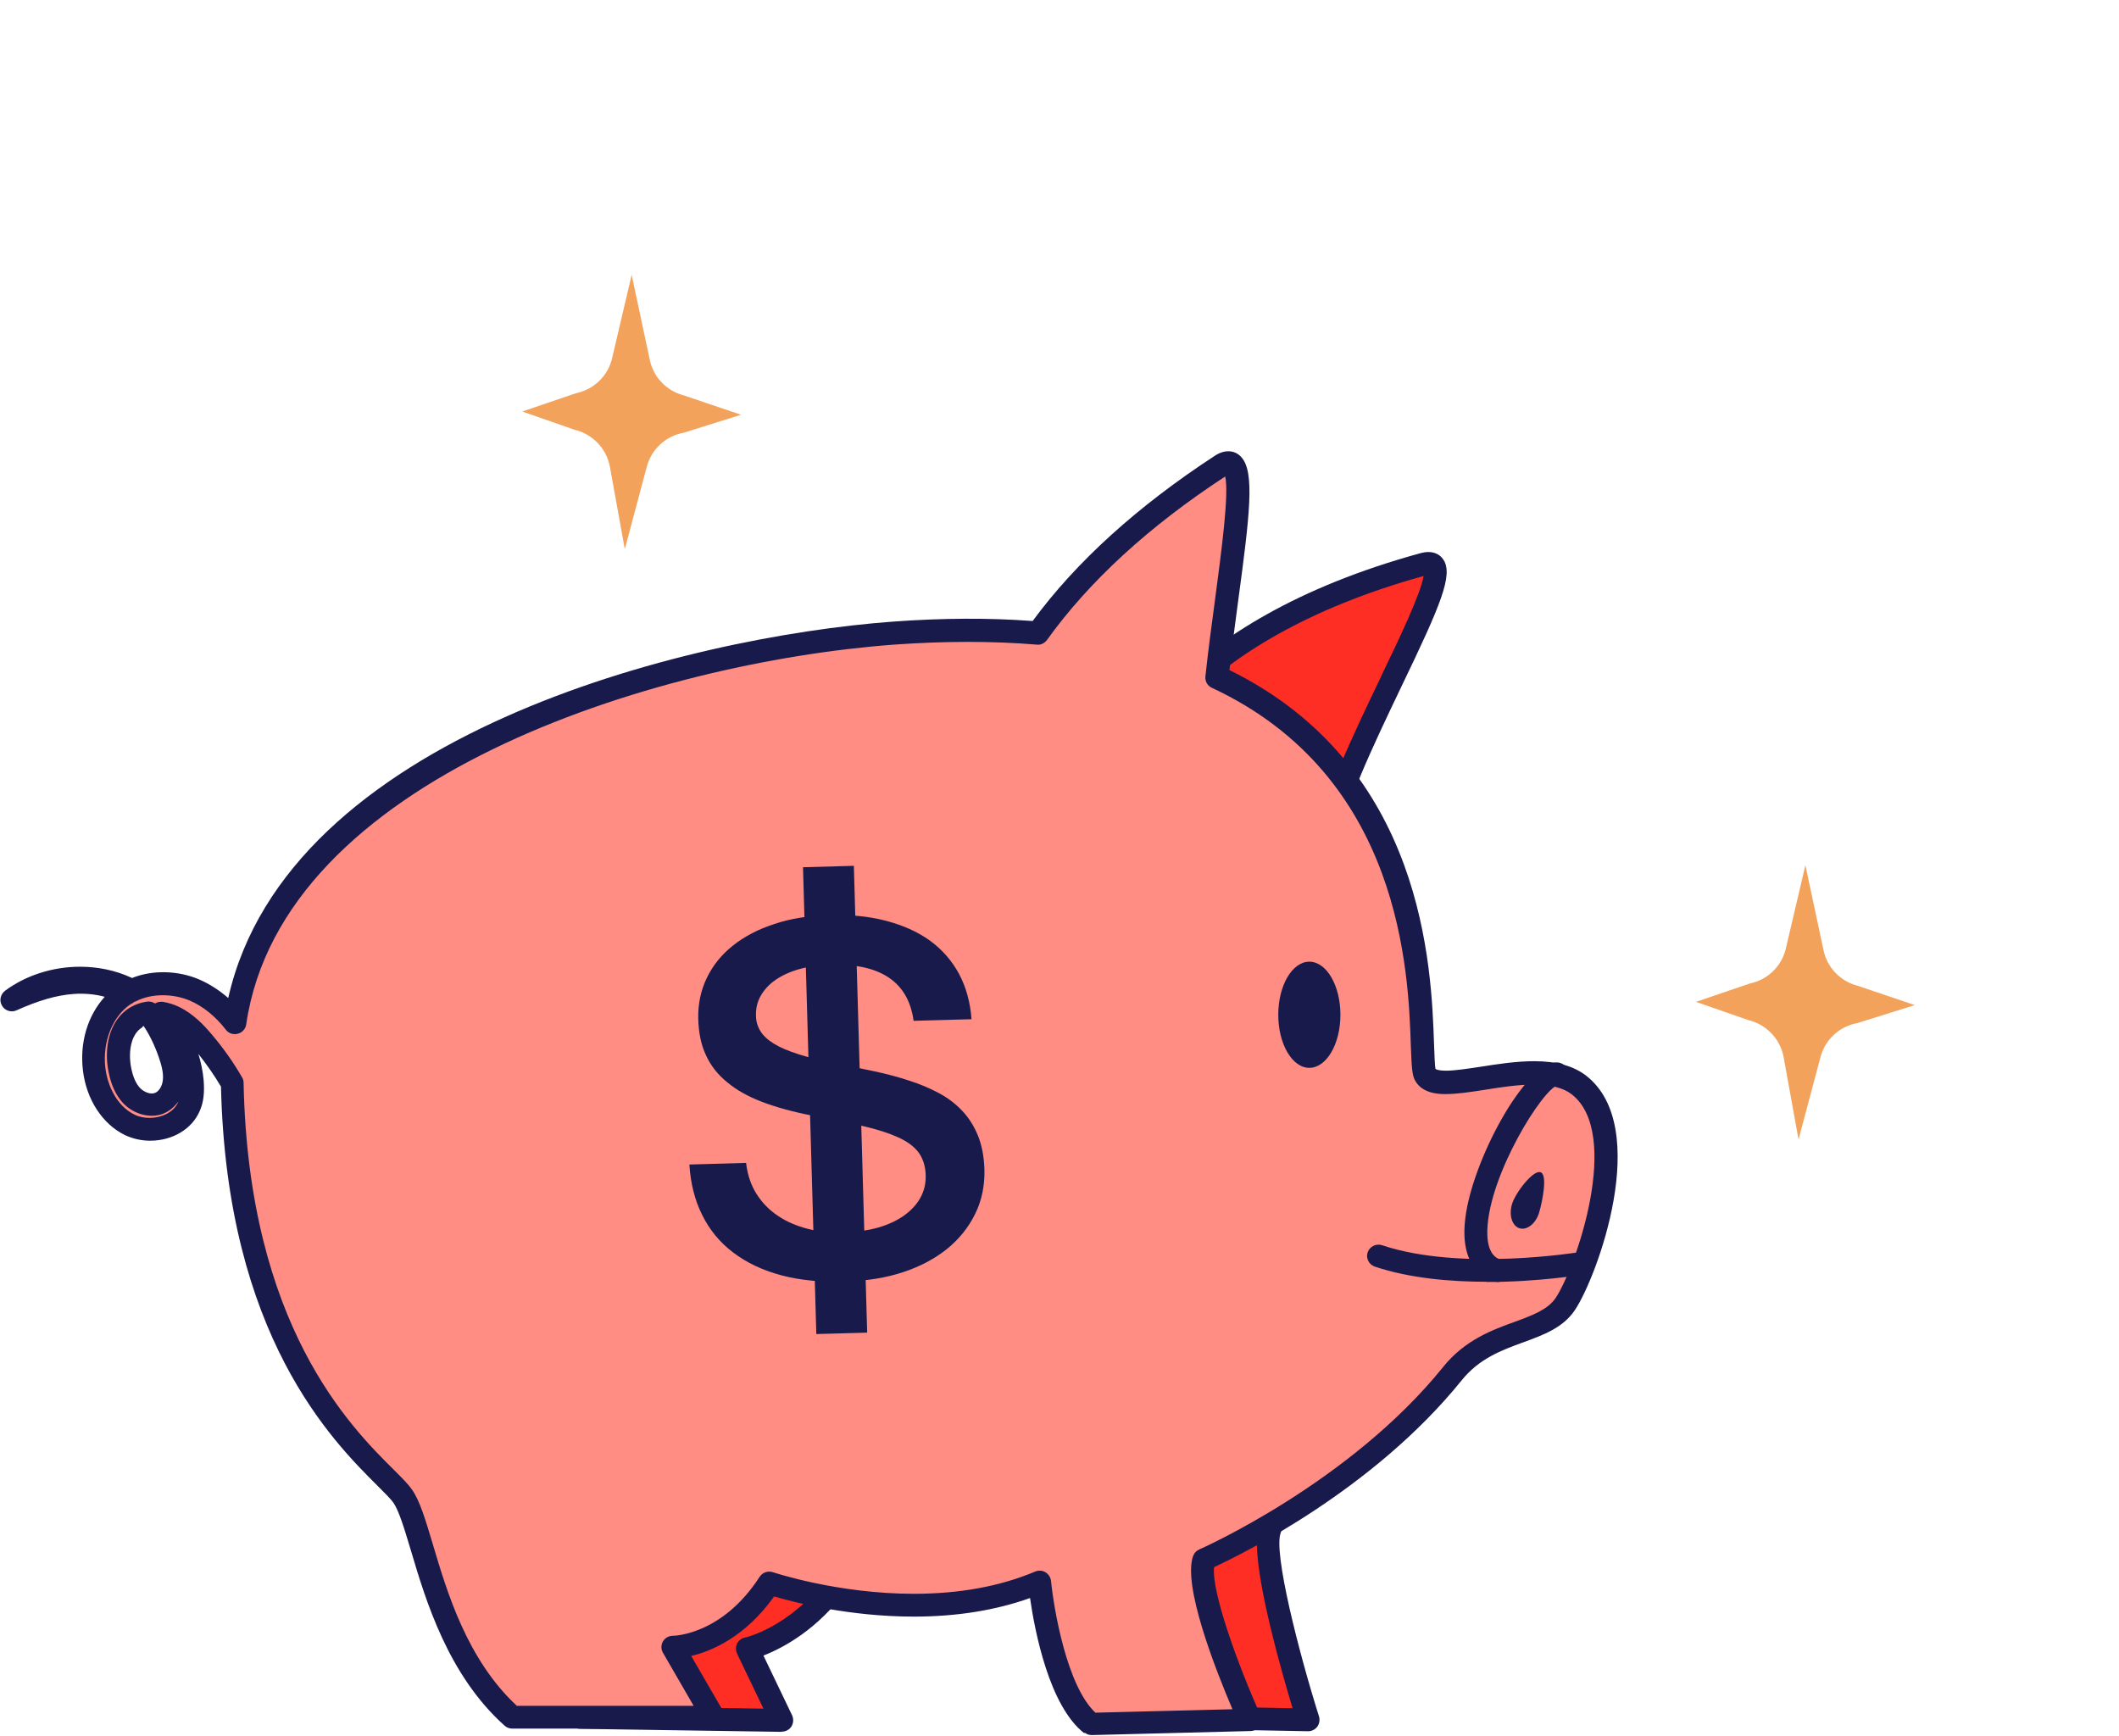 <?xml version="1.0" encoding="UTF-8"?><svg id="_圖層_1" xmlns="http://www.w3.org/2000/svg" xmlns:xlink="http://www.w3.org/1999/xlink" viewBox="0 0 105 86"><defs><style>.cls-1{fill:#4a253f;}.cls-1,.cls-2,.cls-3,.cls-4,.cls-5,.cls-6,.cls-7{stroke-width:0px;}.cls-8{clip-path:url(#clippath);}.cls-2{fill:none;}.cls-3{fill:#191a4c;}.cls-4{fill:#a21c1c;}.cls-5{fill:#f2a25a;}.cls-6{fill:#ff2e24;}.cls-7{fill:#ff8d84;}</style><clipPath id="clippath"><rect class="cls-2" width="105" height="86"/></clipPath></defs><g class="cls-8"><path class="cls-6" d="M65.65,42.23s-8.64,4.92-10.54,2.9c-1.9-2.02-.92-12.71,15.47-17.19,2.5-.68-4.33,9.61-4.93,14.28h0Z"/><path class="cls-3" d="M54.69,45.51c-.93-.98-1.12-3.15-.48-5.4.77-2.7,3.88-9.34,16.21-12.71.49-.13.89,0,1.11.34.48.76-.14,2.23-2.06,6.22-1.4,2.93-3,6.25-3.26,8.34-.02.17-.13.33-.28.42-.25.14-6.12,3.46-9.34,3.46-.84,0-1.48-.22-1.89-.66h0ZM68.45,33.48c.89-1.84,1.96-4.09,2.09-4.94-11.62,3.23-14.53,9.38-15.24,11.88-.66,2.31-.23,3.85.22,4.33.19.2.55.31,1.07.31,2.58,0,7.41-2.56,8.54-3.18.38-2.26,1.94-5.51,3.32-8.39h0Z"/><path class="cls-6" d="M31.51,73.88c2.4.16,4.79.81,6.89,1.98,1.2.67,2.35,1.38,3.19,2.42-2.03,2.86-4.57,3.41-4.57,3.41l1.7,3.54-9.97-.15c-3.47-3.13-4.23-8.17-5.08-10.33,2.52-.8,5.25-1.05,7.84-.88h0Z"/><path class="cls-3" d="M38.72,85.81l-9.97-.15c-.14,0-.27-.05-.37-.15-2.8-2.53-3.92-6.27-4.65-8.74-.21-.72-.4-1.34-.58-1.8-.06-.15-.05-.31.02-.45.07-.14.19-.25.34-.29,2-.63,4.17-.95,6.45-.95.53,0,1.07.02,1.6.05,2.57.17,5.04.89,7.14,2.05,1.19.66,2.43,1.41,3.35,2.56.16.2.16.47.02.67-1.51,2.13-3.29,3.05-4.24,3.42l1.42,2.96c.08.18.07.38-.03.55-.1.16-.28.26-.48.26h0ZM38.13,76.36c-1.95-1.09-4.25-1.75-6.65-1.91-2.45-.17-4.88.07-7.06.68.13.39.26.83.41,1.32.73,2.44,1.71,5.77,4.17,8.08l8.83.13-1.31-2.73c-.07-.16-.07-.34,0-.49.08-.15.22-.27.39-.3.02,0,2.14-.48,3.96-2.83-.77-.82-1.77-1.42-2.74-1.96h0Z"/><path class="cls-6" d="M54.75,78.48c.13-.56.67-1.04,1.13-1.37.96-.68,2.1-1.13,3.25-1.4,1.06-.25,2.17-.36,3.12.27.46.31-.13-1.76.21-1.32-.22.1.49,1.09.49,1.09-.6,1.57,1.89,9.47,1.89,9.47l-7.93-.15c-2.04-1.57-1.96-6.66-1.96-6.66-.06.03-.13.05-.19.08h0Z"/><path class="cls-3" d="M64.82,85.78l-7.93-.15c-.12,0-.24-.04-.34-.12-1.85-1.43-2.13-5.22-2.18-6.61-.16-.14-.23-.35-.18-.55.14-.58.59-1.15,1.35-1.69.94-.67,2.1-1.17,3.44-1.49,1.2-.29,2.05-.29,2.81-.03-.05-.44-.07-.69.13-.91.11-.12.28-.2.44-.2.21,0,.38.1.53.29.1.13.14.29.1.45.07.15.24.42.4.65.11.15.14.35.07.53-.37.96.89,5.9,1.9,9.1.05.17.02.36-.09.51-.11.14-.28.22-.45.22h-.01ZM61.93,76.44c-.64-.43-1.39-.49-2.67-.19-1.2.29-2.23.73-3.05,1.32-.32.23-.57.46-.73.68.02.05.02.11.02.16-.02,1.3.24,4.83,1.61,6.1l6.94.13c-.56-1.86-1.72-5.92-1.77-8.07-.13,0-.25-.05-.36-.13h0Z"/><path class="cls-1" d="M63.44,50.85c0-1.65.81-3,1.81-3s1.81,1.34,1.81,3-.81,3-1.81,3-1.81-1.34-1.81-3Z"/><path class="cls-1" d="M44.32,33.89s-3.99-.06-11.83,2.09l.49-1.43s6.08-2.41,11.73-2.04l-.38,1.39h0Z"/><path class="cls-4" d="M76.74,53.21c.57.07,1.08.24,1.5.56,2.9,2.26.38,9.28-.68,10.86-.23.34-.54.59-.9.8.71-4.02.66-8.22.08-12.21Z"/><path class="cls-7" d="M78.23,53.77c-2.11-1.65-6.95.75-7.63-.52-.51-.96,1.39-14.23-10.31-19.69.61-5.53,1.87-11.58.2-10.49-4.22,2.74-7.12,5.58-9.07,8.3-2.14-.18-4.51-.19-7.16,0-10.03.75-30.66,5.77-32.62,19.3-.53-.69-1.21-1.27-2.01-1.61-.99-.42-2.17-.44-3.12.03-.09-.05-.18-.09-.28-.14-1.81-.81-4.06-.57-5.66.61.96-.43,1.96-.78,3.01-.86.92-.07,1.88.08,2.67.54-.03.02-.06.03-.09.05-1.17.78-1.67,2.31-1.5,3.7.14,1.13.74,2.26,1.77,2.76s2.49.13,2.93-.91c.17-.4.18-.84.15-1.27-.1-1.25-.67-2.44-1.53-3.35.22.04.44.1.64.2.57.28,1.03.74,1.44,1.22.55.64,1.03,1.33,1.45,2.06.3,14.39,7.41,18.98,8.44,20.44,1.06,1.5,1.51,7.45,5.44,10.96h9.97l-2.01-3.48s2.72,0,4.78-3.19c0,0,7.35,2.5,13.39-.05,0,0,.53,5.47,2.57,7.04l7.85-.2s-2.87-6.39-2.26-7.96c0,0,7.52-3.27,12.31-9.21,1.81-2.25,4.53-1.87,5.59-3.44,1.06-1.57,3.58-8.6.68-10.86h0ZM8.64,53.58c-.05.47-.33.95-.78,1.11-.46.16-.98-.03-1.32-.38-.33-.35-.5-.82-.6-1.29-.19-.96-.02-2.14.84-2.62.18-.1.37-.16.58-.19.46.58.79,1.27,1.04,1.97.16.45.29.92.24,1.4h0Z"/><path class="cls-3" d="M53.73,85.88c-1.75-1.35-2.46-5.1-2.69-6.7-1.71.61-3.64.92-5.75.92-3.2,0-5.92-.7-6.93-1-1.43,2.01-3.1,2.71-4.11,2.95l1.6,2.76c.1.17.1.39,0,.56-.1.17-.29.28-.49.28h-9.97c-.14,0-.28-.05-.38-.14-2.81-2.51-3.92-6.23-4.65-8.69-.32-1.06-.59-1.97-.87-2.37-.13-.18-.41-.46-.77-.82-2.24-2.23-7.48-7.43-7.77-19.79-.33-.56-.71-1.1-1.12-1.62.13.42.22.85.26,1.29.05.62,0,1.1-.19,1.53-.38.9-1.35,1.48-2.46,1.48-.44,0-.87-.1-1.25-.28-1.11-.54-1.91-1.76-2.08-3.2-.17-1.39.24-2.73,1.08-3.65-.48-.13-1.02-.18-1.55-.14-.83.06-1.73.32-2.82.81-.26.12-.58.02-.72-.23-.15-.25-.08-.56.15-.74,1.04-.77,2.37-1.19,3.72-1.19.88,0,1.75.18,2.51.53.02,0,.04.02.06.03,1.01-.41,2.28-.38,3.33.07.51.22.99.53,1.44.92,2.93-13,22.64-17.89,32.93-18.65,2.46-.18,4.78-.19,6.93-.03,2.16-2.94,5.2-5.69,9.03-8.19.5-.33,1.01-.28,1.32.08.66.75.41,2.85-.17,7.14-.15,1.11-.3,2.26-.43,3.4,9.67,4.75,10.01,14.75,10.14,18.55.02.52.04,1.11.07,1.21,0,0,.09.09.53.09s1.08-.1,1.74-.2c.82-.13,1.75-.27,2.62-.27,1.12,0,1.96.24,2.58.72,3.28,2.56.53,9.99-.56,11.61-.59.88-1.55,1.23-2.56,1.6-1.07.39-2.18.8-3.05,1.88-4.38,5.43-10.88,8.61-12.27,9.26-.14,1.21,1.21,4.92,2.3,7.33.08.17.06.37-.04.53-.1.16-.28.26-.46.26l-7.85.2h-.01c-.13,0-.25-.04-.35-.12h0ZM59.13,77.08c.05-.14.16-.25.3-.31.07-.03,7.45-3.29,12.09-9.05,1.07-1.33,2.44-1.83,3.55-2.23.87-.32,1.62-.6,2.01-1.17,1.01-1.51,3.3-8.15.8-10.1-.42-.32-1.03-.48-1.88-.48-.78,0-1.63.13-2.44.26-.7.11-1.37.21-1.92.21-.29,0-1.17,0-1.53-.69-.14-.27-.16-.64-.2-1.7-.12-3.65-.46-13.36-9.86-17.74-.22-.1-.35-.33-.32-.57.14-1.28.31-2.57.48-3.82.31-2.35.7-5.22.5-6.08-3.78,2.47-6.75,5.2-8.83,8.1-.12.16-.31.26-.51.23-2.18-.18-4.55-.18-7.07,0-11.93.89-30.33,6.63-32.1,18.82-.03.22-.2.41-.42.46-.22.06-.46-.02-.59-.2-.51-.66-1.13-1.16-1.78-1.44-.85-.36-1.89-.36-2.65.02-.03.02-.07.03-.11.04-.03.03-.06.05-.09.07-.03.02-.05.03-.08.04-.91.61-1.41,1.88-1.26,3.16.1.83.54,1.88,1.45,2.32.22.11.48.16.75.16.53,0,1.18-.24,1.41-.79,0,0,0-.02.01-.03-.2.29-.48.51-.8.63-.63.22-1.41,0-1.92-.52-.36-.38-.61-.89-.74-1.57-.22-1.07-.05-2.56,1.12-3.22.23-.13.49-.22.78-.26.14-.02.28.01.4.09.12-.07.26-.1.4-.08.28.05.55.13.79.25.71.34,1.24.91,1.62,1.36.57.67,1.08,1.39,1.51,2.14.05.08.07.17.07.27.25,12.01,5.29,17.03,7.45,19.17.41.41.71.71.89.97.39.55.67,1.49,1.03,2.69.72,2.43,1.71,5.74,4.17,8.03h8.76l-1.52-2.63c-.1-.17-.1-.39,0-.56.1-.17.29-.28.49-.28.1,0,2.45-.06,4.3-2.92.14-.22.41-.31.66-.23.03.01,3.19,1.07,6.98,1.07,2.26,0,4.28-.37,6.01-1.1.17-.07.36-.06.51.03.15.09.26.25.28.43.14,1.41.79,5.22,2.2,6.53l6.79-.17c-.82-1.92-2.5-6.17-1.94-7.62h0ZM7.07,50.89c-.6.34-.72,1.26-.57,2.02.09.46.24.79.45,1.01.2.2.51.31.71.24.21-.07.38-.34.41-.65.04-.37-.08-.77-.21-1.15-.21-.6-.46-1.1-.74-1.52-.02,0-.04.02-.07.03h0Z"/><path class="cls-3" d="M41.96,63.51c-1.22.03-2.3-.07-3.24-.32-.94-.25-1.73-.63-2.39-1.13-.66-.5-1.17-1.12-1.53-1.85-.37-.73-.58-1.57-.64-2.51l2.81-.08c.07.59.24,1.1.52,1.54.28.44.63.8,1.07,1.09.43.29.93.5,1.48.64.56.14,1.15.2,1.79.18.6-.02,1.15-.1,1.66-.24.5-.14.93-.34,1.29-.59.35-.25.63-.54.82-.88s.28-.71.27-1.12c-.01-.45-.13-.82-.34-1.12-.22-.3-.55-.55-1.01-.76-.46-.21-1.04-.4-1.74-.56-.71-.17-1.56-.34-2.56-.53-.94-.18-1.76-.41-2.45-.67-.7-.27-1.28-.59-1.74-.98-.47-.38-.82-.83-1.05-1.34-.24-.51-.36-1.1-.38-1.78-.02-.73.12-1.41.42-2.04.3-.62.73-1.16,1.3-1.61.57-.45,1.25-.81,2.06-1.07.8-.27,1.7-.41,2.7-.44,1.03-.03,1.96.06,2.81.28.84.22,1.57.54,2.18.98.61.44,1.09.99,1.45,1.65.35.66.56,1.41.62,2.25l-2.87.08c-.26-1.92-1.63-2.85-4.1-2.78-.59.02-1.11.09-1.57.22-.46.13-.85.31-1.18.54-.32.22-.56.49-.73.79-.17.3-.24.63-.23.97,0,.29.08.54.22.77.14.23.37.44.68.63.31.19.72.36,1.22.52.5.16,1.12.31,1.86.45.64.13,1.27.26,1.88.39.61.13,1.18.28,1.72.46.54.17,1.03.38,1.48.62.45.24.83.53,1.16.88.33.35.59.76.78,1.23.19.47.3,1.03.32,1.67.02.8-.13,1.54-.46,2.21-.33.67-.79,1.24-1.39,1.73-.6.48-1.32.87-2.17,1.15-.84.28-1.77.43-2.78.46h0Z"/><path class="cls-3" d="M42.31,42.9l-2.52.07.66,23.13,2.52-.07-.66-23.13Z"/><path class="cls-3" d="M66.42,50.28c0-1.45-.69-2.63-1.54-2.63s-1.54,1.18-1.54,2.63.69,2.63,1.54,2.63,1.54-1.18,1.54-2.63Z"/><path class="cls-3" d="M73.68,63.52c2.55,0,4.65-.35,4.8-.37.31-.05.52-.34.46-.65-.05-.31-.34-.51-.65-.46-.06,0-5.9.97-9.8-.34-.3-.1-.62.06-.72.35-.1.29.06.61.36.71,1.73.58,3.76.75,5.56.75h0Z"/><path class="cls-3" d="M74.21,63.52c.24,0,.46-.15.54-.39.09-.3-.07-.61-.37-.71-.18-.06-.72-.23-.68-1.48.09-2.75,2.75-6.99,3.49-7.17.31-.02.54-.29.52-.6-.02-.31-.29-.55-.61-.53-1.57.1-4.14,4.86-4.49,7.71-.28,2.25.77,2.93,1.43,3.14.06.02.11.03.17.03h0Z"/><path class="cls-3" d="M74.92,59.67c.16-.55,1.03-1.7,1.41-1.59.37.11.1,1.44-.06,1.99-.16.55-.6.9-.97.79-.37-.11-.54-.64-.38-1.19h0Z"/><path class="cls-5" d="M92.04,50.69l2.84-.89-2.84-.96c-.85-.22-1.5-.9-1.68-1.75l-.9-4.22-.97,4.13c-.2.87-.9,1.55-1.78,1.73l-2.67.91,2.58.9c.9.21,1.59.93,1.76,1.83l.74,4.09,1.09-4.09c.23-.86.94-1.52,1.83-1.68h0Z"/><path class="cls-5" d="M33.88,21.44l2.84-.89-2.84-.96c-.85-.22-1.5-.9-1.68-1.75l-.9-4.22-.97,4.13c-.2.87-.9,1.55-1.78,1.73l-2.67.91,2.58.9c.9.21,1.59.93,1.76,1.83l.74,4.09,1.09-4.09c.23-.86.94-1.52,1.83-1.68h0Z"/></g></svg>